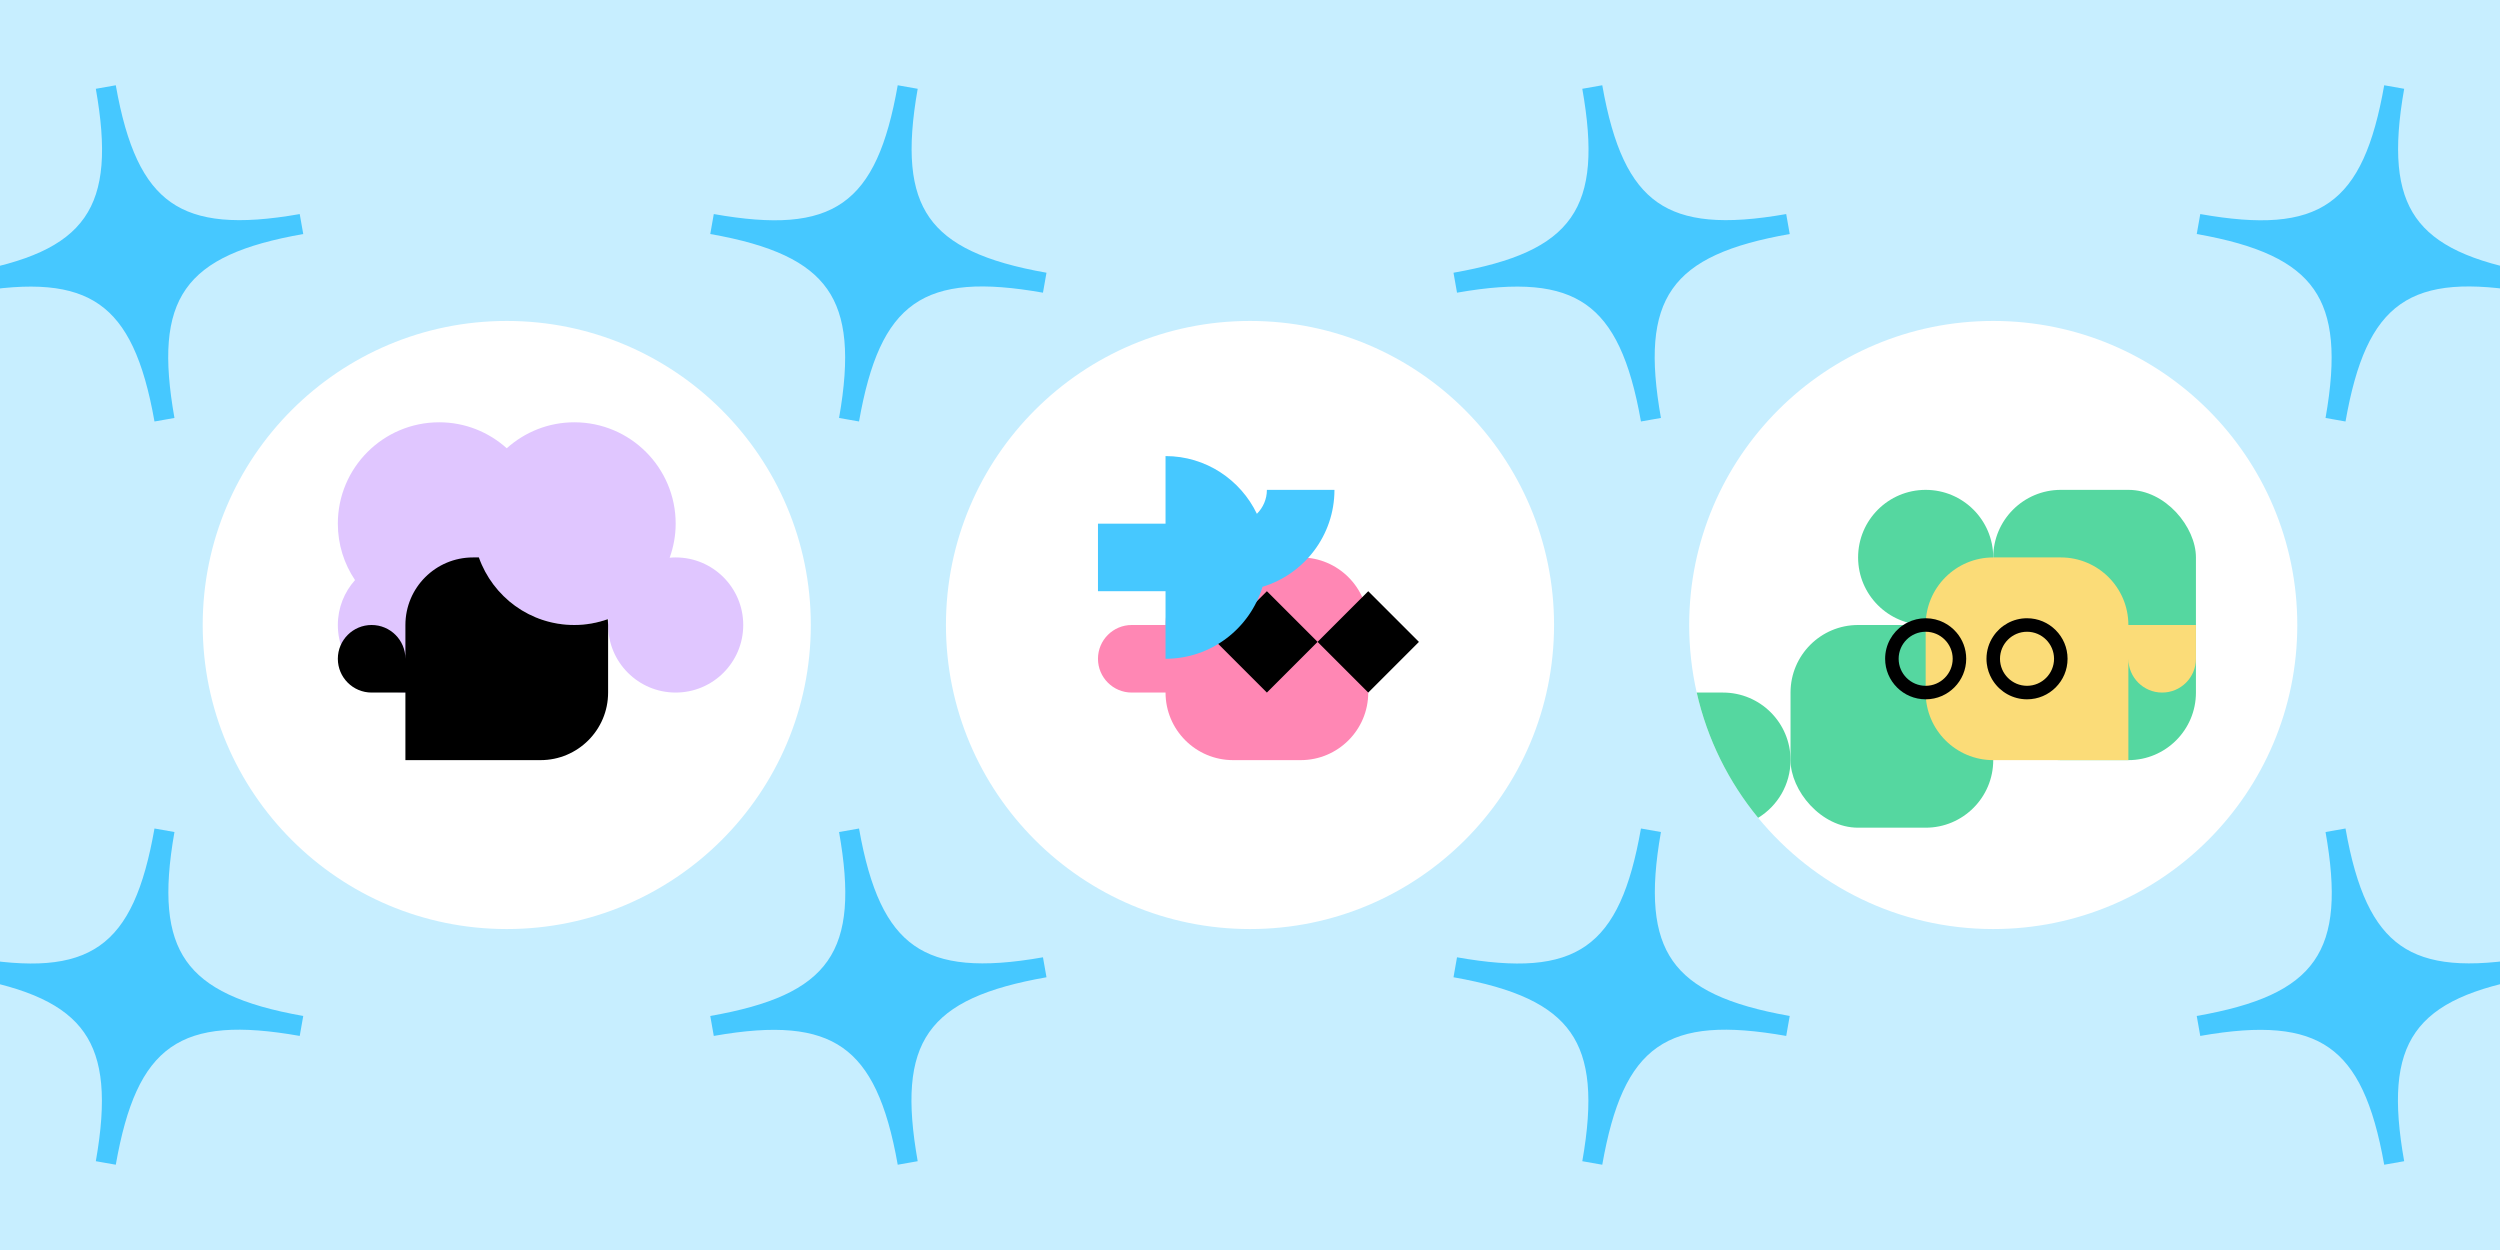 <?xml version="1.0" encoding="UTF-8"?>
<svg id="a" data-name="Ebene 1" xmlns="http://www.w3.org/2000/svg" viewBox="0 0 740 370">
  <rect x="0" width="740" height="370" fill="#c7eeff"/>
  <g>
    <g>
      <circle cx="370" cy="184.999" r="90" fill="#fff"/>
      <g>
        <path d="m335,184.999h10c0-11.046,8.954-20,20-20h20c11.046,0,20,8.954,20,20v20c0,11.046-8.954,20-20,20h-20c-11.046,0-20-8.954-20-20h-10c-5.523,0-10-4.477-10-10s4.477-10,10-10Z" fill="#ff87b4"/>
        <g>
          <rect x="364.393" y="179.393" width="21.213" height="21.213" transform="translate(-24.515 320.815) rotate(-45)"/>
          <rect x="394.393" y="179.393" width="21.213" height="21.213" transform="translate(-15.728 342.028) rotate(-45)"/>
        </g>
        <path d="m345,154.999v-20c11.916,0,22.201,7.001,27.039,17.091,1.826-1.813,2.961-4.321,2.961-7.091h20c0,13.515-8.988,24.963-21.297,28.703-3.74,12.31-15.187,21.297-28.703,21.297v-20h-20s0-20,0-20h20Z" fill="#46c8ff"/>
      </g>
    </g>
    <g>
      <circle cx="150" cy="184.999" r="90" fill="#fff"/>
      <g>
        <path d="m100,154.999c0-16.569,13.432-30,30-30,7.694,0,14.689,2.922,20,7.684,5.311-4.763,12.306-7.684,20-7.684,16.568,0,30,13.431,30,30,0,3.546-.647,6.932-1.776,10.09.586-.052,1.177-.09,1.776-.09,11.046,0,20,8.954,20,20,0,11.046-8.954,20-20,20-11.046,0-20-8.954-20-20,0-.6.038-1.19.09-1.776-3.157,1.129-6.544,1.776-10.09,1.776-7.695,0-14.69-2.922-20.001-7.685-2.909,2.602-6.323,4.654-10.085,5.973.048.566.086,1.134.086,1.712,0,11.046-8.954,20-20,20-11.046,0-20-8.954-20-20,0-5.109,1.932-9.756,5.084-13.291-3.209-4.776-5.084-10.523-5.084-16.709Z" fill="#e0c6ff"/>
        <path d="m110,184.999c5.523,0,10,4.477,10,10v-10c0-11.046,8.954-20,20-20h1.744c4.122,11.644,15.199,20,28.256,20,3.48,0,6.806-.63,9.913-1.721.049.568.087,1.14.087,1.721v20c0,11.046-8.954,20-20,20h-20s-20,0-20,0v-20h-10c-5.523,0-10-4.477-10-10s4.477-10,10-10Z"/>
      </g>
    </g>
    <g>
      <path d="m499.998,184.999c0,6.87.77,13.57,2.23,20,3.14,13.85,9.47,26.48,18.18,37.08,16.51,20.1,41.55,32.92,69.59,32.92,49.71,0,90-40.29,90-90s-40.29-90-90-90c-49.71,0-90,40.29-90,90Z" fill="#fff"/>
      <g>
        <g>
          <rect x="529.998" y="184.999" width="60" height="60" rx="20" ry="20" fill="#55d7a0"/>
          <path d="m502.228,204.999c3.14,13.85,9.47,26.48,18.18,37.08,5.75-3.51,9.59-9.85,9.59-17.08,0-11.05-8.95-20-20-20h-7.77Z" fill="#55d7a0"/>
          <circle cx="569.998" cy="164.999" r="20" fill="#55d7a0"/>
          <rect x="589.998" y="144.999" width="60" height="80" rx="20" ry="20" fill="#55d7a0"/>
        </g>
        <path d="m589.998,164.999h20c11.046,0,20,8.954,20,20h20s0,10,0,10c0,5.523-4.477,10-10,10-5.523,0-10-4.477-10-10v10s0,20,0,20h-20s-20,0-20,0c-11.046,0-20-8.954-20-20v-20c0-11.046,8.954-20,20-20Z" fill="#fbdc78"/>
        <g>
          <path d="m557.998,194.999c0,6.62,5.38,12,12,12h.1c6.57-.05,11.9-5.41,11.9-12,0-2.98-1.08-5.71-2.89-7.8-1.03-1.21-2.31-2.21-3.74-2.93-1.59-.8-3.38-1.25-5.27-1.27h-.1c-1.93,0-3.75.46-5.37,1.27-.43.21-.85.46-1.25.73-3.24,2.14-5.38,5.83-5.38,10Zm4,0c0-4.41,3.59-8,8-8,4.41,0,8,3.59,8,8s-3.59,8-8,8c-4.41,0-8-3.59-8-8Z"/>
          <path d="m587.998,194.999c0,.5.03.99.09,1.47.2,1.62.72,3.14,1.5,4.49v.01c.13.22.26.44.41.65,2.14,3.24,5.83,5.38,10,5.38,6.62,0,12-5.38,12-12s-5.38-12-12-12c-4.17,0-7.86,2.14-10,5.38-1.27,1.9-2,4.17-2,6.62Zm4,0c0-4.41,3.59-8,8-8,4.41,0,8,3.59,8,8s-3.59,8-8,8c-4.41,0-8-3.59-8-8Z"/>
        </g>
      </g>
    </g>
    <path d="m309.239,83.682l.52-2.955c-18.308-3.228-28.989-8.261-34.631-16.319-5.642-8.059-6.719-19.817-3.491-38.126l-2.955-.521-2.955-.521c-6.253,35.471-18.975,44.378-54.447,38.123l-1.041,5.909c18.307,3.227,28.989,8.261,34.631,16.319,5.643,8.059,6.719,19.817,3.491,38.126l2.956.521,2.954.521c6.253-35.471,18.975-44.378,54.447-38.123l.52-2.955Z" fill="#46c8ff"/>
    <path d="m529.238,66.317l-.522-2.955c-18.308,3.228-30.066,2.152-38.125-3.491-8.058-5.643-13.092-16.324-16.32-34.633l-2.955.521-2.955.521c6.256,35.47-2.652,48.192-38.125,54.447l1.043,5.909c18.307-3.229,30.066-2.152,38.125,3.491,8.059,5.643,13.092,16.324,16.32,34.633l2.956-.521,2.954-.521c-6.256-35.47,2.652-48.192,38.125-54.447l-.522-2.955Z" fill="#46c8ff"/>
    <path d="m749.238,83.682l.52-2.955c-18.308-3.228-28.989-8.261-34.632-16.32-5.642-8.059-6.719-19.817-3.491-38.126l-2.955-.521-2.955-.521c-6.253,35.471-18.975,44.378-54.447,38.124l-1.041,5.91c18.307,3.227,28.989,8.261,34.632,16.32,5.643,8.059,6.719,19.817,3.491,38.126l2.956.521,2.954.521c6.253-35.471,18.975-44.378,54.447-38.124l.52-2.955Z" fill="#46c8ff"/>
    <path d="m89.239,66.318l-.522-2.954c-18.308,3.228-30.066,2.152-38.124-3.491-8.058-5.643-13.091-16.324-16.32-34.633l-2.955.521-2.955.521c6.256,35.47-2.652,48.192-38.124,54.446l1.043,5.909c18.306-3.229,30.066-2.152,38.124,3.491,8.059,5.643,13.091,16.324,16.32,34.633l2.956-.521,2.954-.521c-6.256-35.47,2.652-48.192,38.124-54.446l-.522-2.955Z" fill="#46c8ff"/>
    <path d="m309.24,286.316l-.522-2.955c-18.308,3.228-30.066,2.152-38.125-3.491-8.058-5.643-13.092-16.324-16.32-34.633l-2.955.521-2.955.521c6.256,35.47-2.652,48.192-38.125,54.447l1.043,5.909c18.307-3.229,30.066-2.152,38.125,3.491,8.059,5.643,13.092,16.324,16.32,34.633l2.956-.521,2.954-.521c-6.256-35.47,2.652-48.192,38.125-54.447l-.522-2.955Z" fill="#46c8ff"/>
    <path d="m529.24,303.681l.52-2.955c-18.309-3.228-28.99-8.261-34.633-16.32-5.643-8.059-6.719-19.818-3.491-38.127l-2.955-.521-2.955-.521c-6.253,35.472-18.976,44.38-54.449,38.125l-1.041,5.91c18.307,3.227,28.99,8.261,34.633,16.32,5.643,8.059,6.719,19.818,3.491,38.127l2.956.521,2.954.521c6.253-35.472,18.976-44.38,54.449-38.125l.52-2.955Z" fill="#46c8ff"/>
    <path d="m749.24,286.316l-.522-2.955c-18.309,3.229-30.067,2.152-38.126-3.491-8.059-5.643-13.092-16.325-16.321-34.634l-2.956.521-2.955.521c6.256,35.472-2.652,48.194-38.126,54.448l1.043,5.909c18.307-3.229,30.067-2.152,38.126,3.491,8.059,5.643,13.092,16.325,16.321,34.634l2.956-.521,2.954-.521c-6.256-35.472,2.652-48.194,38.126-54.449l-.522-2.955Z" fill="#46c8ff"/>
    <path d="m89.24,303.68l.52-2.955c-18.308-3.228-28.989-8.261-34.632-16.32-5.642-8.059-6.719-19.817-3.491-38.126l-2.955-.521-2.955-.521c-6.253,35.471-18.975,44.378-54.447,38.124l-1.041,5.91c18.307,3.227,28.989,8.261,34.632,16.32,5.643,8.059,6.719,19.817,3.491,38.126l2.956.521,2.954.521c6.253-35.471,18.975-44.378,54.447-38.124l.52-2.955Z" fill="#46c8ff"/>
  </g>
</svg>